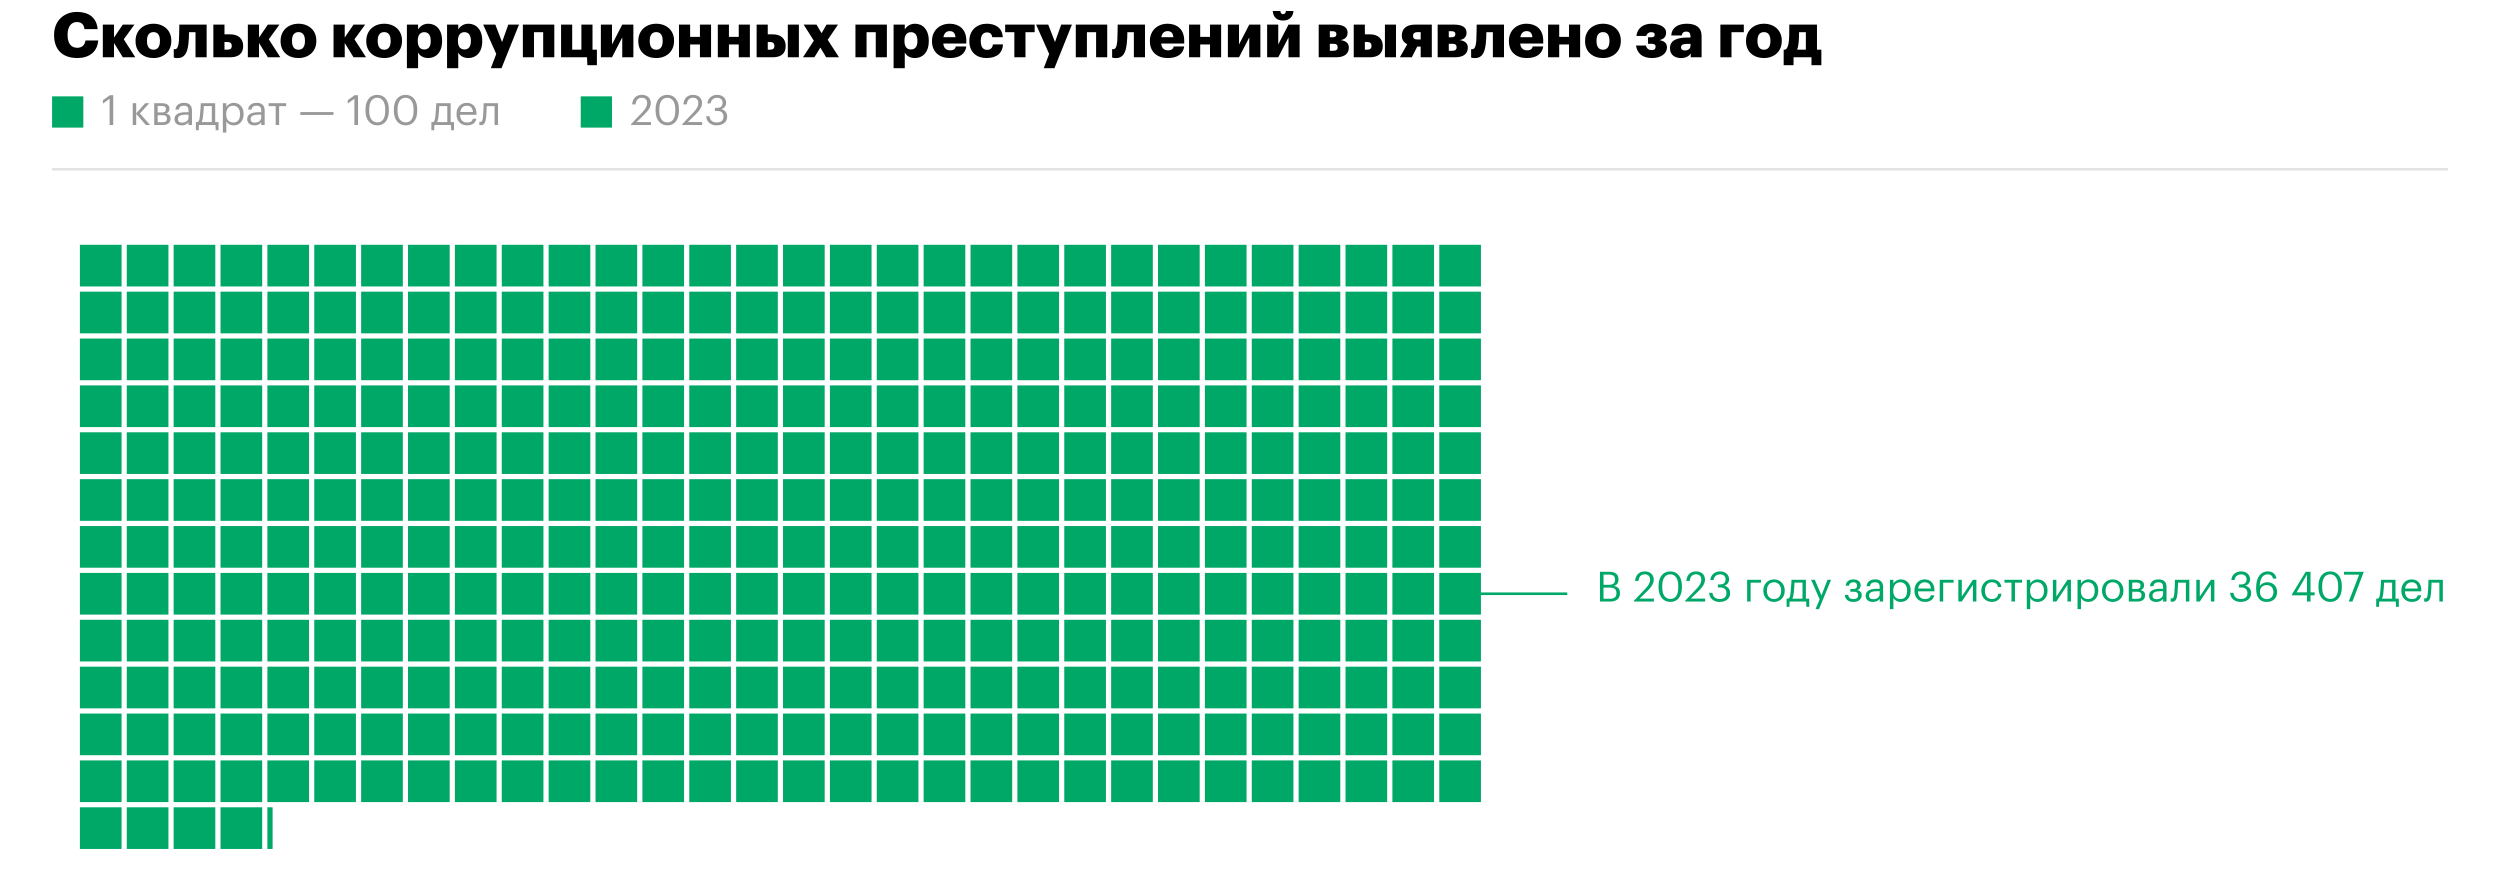 <?xml version="1.0" encoding="UTF-8"?> <svg xmlns="http://www.w3.org/2000/svg" width="960" height="336" viewBox="0 0 960 336" fill="none"><path d="M20 65H940" stroke="#E3E3E3"></path><path d="M42.088 48V37.936L39.528 39.776V38.48L42.184 36.56H43.48V48H42.088ZM56.009 48L52.297 43.728V48H50.969V39.632H52.297V43.536L55.769 39.632H57.321L53.737 43.568L57.625 48H56.009ZM59.219 48V39.632H62.147C63.715 39.632 65.091 40.112 65.091 41.76V41.808C65.091 42.56 64.691 43.36 63.747 43.6C64.803 43.824 65.491 44.4 65.491 45.488V45.536C65.491 47.2 64.323 48 62.499 48H59.219ZM62.131 40.688H60.547V43.168H62.147C63.251 43.168 63.699 42.784 63.699 41.872V41.824C63.699 40.944 63.139 40.688 62.131 40.688ZM62.371 44.224H60.547V46.944H62.371C63.539 46.944 64.099 46.544 64.099 45.616V45.568C64.099 44.624 63.523 44.224 62.371 44.224ZM69.912 47.088C71.32 47.088 72.392 46.368 72.392 45.072V44.032H71.24C69.56 44.032 68.328 44.448 68.328 45.68C68.328 46.544 68.744 47.088 69.912 47.088ZM69.784 48.144C68.232 48.144 67 47.392 67 45.68C67 43.744 69.048 43.088 71.192 43.088H72.392V42.48C72.392 41.152 71.88 40.592 70.6 40.592C69.448 40.592 68.808 41.072 68.68 42.096H67.352C67.528 40.192 69.048 39.488 70.664 39.488C72.264 39.488 73.72 40.144 73.72 42.48V48H72.392V46.944C71.768 47.728 71.016 48.144 69.784 48.144ZM77.96 44.768C77.848 45.744 77.688 46.416 77.416 46.88H81.336V40.72H78.264C78.216 41.824 78.104 43.52 77.96 44.768ZM76.392 48L76.296 50.032H75.224V46.88H75.816C76.488 46.704 76.6 45.76 76.744 44.688C76.984 42.736 77.112 39.632 77.112 39.632H82.632V46.88H83.912V50.032H82.84L82.744 48H76.392ZM89.61 47.04C91.274 47.04 92.17 45.92 92.17 43.888V43.76C92.17 41.648 91.002 40.592 89.594 40.592C88.042 40.592 86.858 41.616 86.858 43.76V43.888C86.858 46.032 87.978 47.04 89.61 47.04ZM85.578 50.912V39.632H86.906V41.04C87.386 40.224 88.522 39.488 89.738 39.488C91.93 39.488 93.546 41.088 93.546 43.696V43.824C93.546 46.384 92.042 48.144 89.738 48.144C88.362 48.144 87.386 47.456 86.906 46.624V50.912H85.578ZM97.834 47.088C99.242 47.088 100.314 46.368 100.314 45.072V44.032H99.162C97.482 44.032 96.25 44.448 96.25 45.68C96.25 46.544 96.666 47.088 97.834 47.088ZM97.706 48.144C96.154 48.144 94.922 47.392 94.922 45.68C94.922 43.744 96.97 43.088 99.114 43.088H100.314V42.48C100.314 41.152 99.802 40.592 98.522 40.592C97.37 40.592 96.73 41.072 96.602 42.096H95.274C95.45 40.192 96.97 39.488 98.586 39.488C100.186 39.488 101.642 40.144 101.642 42.48V48H100.314V46.944C99.69 47.728 98.938 48.144 97.706 48.144ZM109.888 39.632V40.752H107.184V48H105.856V40.752H103.152V39.632H109.888ZM115.329 44.144V43.024H128.049V44.144H115.329ZM136.088 48V37.936L133.528 39.776V38.48L136.184 36.56H137.48V48H136.088ZM144.895 48.144C142.159 48.144 140.351 45.936 140.351 42.608V41.968C140.351 38.592 142.063 36.416 144.863 36.416C147.679 36.416 149.327 38.672 149.327 41.936V42.576C149.327 45.904 147.711 48.144 144.895 48.144ZM144.895 46.992C146.895 46.992 147.919 45.456 147.919 42.56V41.92C147.919 39.264 146.799 37.536 144.863 37.536C142.927 37.536 141.775 39.136 141.775 41.952V42.592C141.775 45.488 142.991 46.992 144.895 46.992ZM155.785 48.144C153.049 48.144 151.241 45.936 151.241 42.608V41.968C151.241 38.592 152.953 36.416 155.753 36.416C158.569 36.416 160.217 38.672 160.217 41.936V42.576C160.217 45.904 158.601 48.144 155.785 48.144ZM155.785 46.992C157.785 46.992 158.809 45.456 158.809 42.56V41.92C158.809 39.264 157.689 37.536 155.753 37.536C153.817 37.536 152.665 39.136 152.665 41.952V42.592C152.665 45.488 153.881 46.992 155.785 46.992ZM168.382 44.768C168.27 45.744 168.11 46.416 167.838 46.88H171.758V40.72H168.686C168.638 41.824 168.526 43.52 168.382 44.768ZM166.814 48L166.718 50.032H165.646V46.88H166.238C166.91 46.704 167.022 45.76 167.166 44.688C167.406 42.736 167.534 39.632 167.534 39.632H173.054V46.88H174.334V50.032H173.262L173.166 48H166.814ZM179.346 48.144C176.978 48.144 175.298 46.48 175.298 43.904V43.776C175.298 41.248 176.914 39.488 179.218 39.488C181.154 39.488 182.978 40.656 182.978 43.648V44.08H176.674C176.738 45.984 177.65 47.04 179.362 47.04C180.658 47.04 181.41 46.56 181.586 45.584H182.914C182.626 47.264 181.234 48.144 179.346 48.144ZM176.722 43.008H181.618C181.49 41.28 180.594 40.592 179.218 40.592C177.858 40.592 176.946 41.52 176.722 43.008ZM186.694 44.768C186.502 46.976 185.99 48.08 184.63 48.08C184.214 48.08 184.07 48 184.07 48V46.736C184.07 46.736 184.214 46.8 184.518 46.8C185.206 46.8 185.366 45.856 185.478 44.688C185.67 42.736 185.718 39.632 185.718 39.632H191.238V48H189.91V40.752H186.902C186.87 41.856 186.806 43.536 186.694 44.768Z" fill="#999999"></path><rect x="20" y="37" width="12" height="12" fill="#00A868"></rect><path d="M242.304 48V47.68L246.848 42.896C247.888 41.792 248.496 40.752 248.496 39.584C248.496 38.304 247.744 37.536 246.448 37.536C245.12 37.536 244.256 38.288 244.032 40.08H242.736C242.912 37.84 244.272 36.416 246.448 36.416C248.56 36.416 249.904 37.664 249.904 39.632C249.904 41.04 249.008 42.416 247.6 43.792L244.448 46.864H249.968V48H242.304ZM256.285 48.144C253.549 48.144 251.741 45.936 251.741 42.608V41.968C251.741 38.592 253.453 36.416 256.253 36.416C259.069 36.416 260.717 38.672 260.717 41.936V42.576C260.717 45.904 259.101 48.144 256.285 48.144ZM256.285 46.992C258.285 46.992 259.309 45.456 259.309 42.56V41.92C259.309 39.264 258.189 37.536 256.253 37.536C254.317 37.536 253.165 39.136 253.165 41.952V42.592C253.165 45.488 254.381 46.992 256.285 46.992ZM261.976 48V47.68L266.52 42.896C267.56 41.792 268.168 40.752 268.168 39.584C268.168 38.304 267.416 37.536 266.12 37.536C264.792 37.536 263.928 38.288 263.704 40.08H262.408C262.584 37.84 263.944 36.416 266.12 36.416C268.232 36.416 269.576 37.664 269.576 39.632C269.576 41.04 268.68 42.416 267.272 43.792L264.12 46.864H269.64V48H261.976ZM275.171 48.144C272.739 48.144 271.251 46.624 271.171 44.624H272.451C272.579 45.984 273.395 47.024 275.203 47.024C276.995 47.024 277.811 46.16 277.811 44.816C277.811 43.344 277.011 42.592 275.395 42.592H274.531V41.424H275.331C276.819 41.424 277.475 40.72 277.475 39.472C277.475 38.384 276.787 37.552 275.395 37.552C273.971 37.552 273.011 38.416 272.867 39.712H271.651C271.731 37.904 273.219 36.416 275.395 36.416C277.571 36.416 278.835 37.856 278.835 39.44C278.835 40.736 278.067 41.504 277.027 41.936C278.371 42.288 279.235 43.232 279.235 44.816C279.235 46.896 277.539 48.144 275.171 48.144Z" fill="#999999"></path><rect x="223" y="37" width="12" height="12" fill="#00A868"></rect><rect x="30.68" y="94" width="16" height="16" fill="#00A868"></rect><rect x="48.68" y="94" width="16" height="16" fill="#00A868"></rect><rect x="66.68" y="94" width="16" height="16" fill="#00A868"></rect><rect x="84.68" y="94" width="16" height="16" fill="#00A868"></rect><rect x="102.68" y="94" width="16" height="16" fill="#00A868"></rect><rect x="120.68" y="94" width="16" height="16" fill="#00A868"></rect><rect x="138.68" y="94" width="16" height="16" fill="#00A868"></rect><rect x="156.68" y="94" width="16" height="16" fill="#00A868"></rect><rect x="174.68" y="94" width="16" height="16" fill="#00A868"></rect><rect x="192.68" y="94" width="16" height="16" fill="#00A868"></rect><rect x="210.68" y="94" width="16" height="16" fill="#00A868"></rect><rect x="228.68" y="94" width="16" height="16" fill="#00A868"></rect><rect x="246.68" y="94" width="16" height="16" fill="#00A868"></rect><rect x="264.68" y="94" width="16" height="16" fill="#00A868"></rect><rect x="282.68" y="94" width="16" height="16" fill="#00A868"></rect><rect x="300.68" y="94" width="16" height="16" fill="#00A868"></rect><rect x="318.68" y="94" width="16" height="16" fill="#00A868"></rect><rect x="336.68" y="94" width="16" height="16" fill="#00A868"></rect><rect x="354.68" y="94" width="16" height="16" fill="#00A868"></rect><rect x="372.68" y="94" width="16" height="16" fill="#00A868"></rect><rect x="30.68" y="112" width="16" height="16" fill="#00A868"></rect><rect x="48.68" y="112" width="16" height="16" fill="#00A868"></rect><rect x="66.68" y="112" width="16" height="16" fill="#00A868"></rect><rect x="84.68" y="112" width="16" height="16" fill="#00A868"></rect><rect x="102.68" y="112" width="16" height="16" fill="#00A868"></rect><rect x="120.68" y="112" width="16" height="16" fill="#00A868"></rect><rect x="138.68" y="112" width="16" height="16" fill="#00A868"></rect><rect x="156.68" y="112" width="16" height="16" fill="#00A868"></rect><rect x="174.68" y="112" width="16" height="16" fill="#00A868"></rect><rect x="192.68" y="112" width="16" height="16" fill="#00A868"></rect><rect x="210.68" y="112" width="16" height="16" fill="#00A868"></rect><rect x="228.68" y="112" width="16" height="16" fill="#00A868"></rect><rect x="246.68" y="112" width="16" height="16" fill="#00A868"></rect><rect x="264.68" y="112" width="16" height="16" fill="#00A868"></rect><rect x="282.68" y="112" width="16" height="16" fill="#00A868"></rect><rect x="300.68" y="112" width="16" height="16" fill="#00A868"></rect><rect x="318.68" y="112" width="16" height="16" fill="#00A868"></rect><rect x="336.68" y="112" width="16" height="16" fill="#00A868"></rect><rect x="354.68" y="112" width="16" height="16" fill="#00A868"></rect><rect x="372.68" y="112" width="16" height="16" fill="#00A868"></rect><rect x="30.68" y="130" width="16" height="16" fill="#00A868"></rect><rect x="48.68" y="130" width="16" height="16" fill="#00A868"></rect><rect x="66.68" y="130" width="16" height="16" fill="#00A868"></rect><rect x="84.68" y="130" width="16" height="16" fill="#00A868"></rect><rect x="102.68" y="130" width="16" height="16" fill="#00A868"></rect><rect x="120.68" y="130" width="16" height="16" fill="#00A868"></rect><rect x="138.68" y="130" width="16" height="16" fill="#00A868"></rect><rect x="156.68" y="130" width="16" height="16" fill="#00A868"></rect><rect x="174.68" y="130" width="16" height="16" fill="#00A868"></rect><rect x="192.68" y="130" width="16" height="16" fill="#00A868"></rect><rect x="210.68" y="130" width="16" height="16" fill="#00A868"></rect><rect x="228.68" y="130" width="16" height="16" fill="#00A868"></rect><rect x="246.68" y="130" width="16" height="16" fill="#00A868"></rect><rect x="264.68" y="130" width="16" height="16" fill="#00A868"></rect><rect x="282.68" y="130" width="16" height="16" fill="#00A868"></rect><rect x="300.68" y="130" width="16" height="16" fill="#00A868"></rect><rect x="318.68" y="130" width="16" height="16" fill="#00A868"></rect><rect x="336.68" y="130" width="16" height="16" fill="#00A868"></rect><rect x="354.68" y="130" width="16" height="16" fill="#00A868"></rect><rect x="372.68" y="130" width="16" height="16" fill="#00A868"></rect><rect x="30.68" y="148" width="16" height="16" fill="#00A868"></rect><rect x="48.68" y="148" width="16" height="16" fill="#00A868"></rect><rect x="66.68" y="148" width="16" height="16" fill="#00A868"></rect><rect x="84.68" y="148" width="16" height="16" fill="#00A868"></rect><rect x="102.68" y="148" width="16" height="16" fill="#00A868"></rect><rect x="120.68" y="148" width="16" height="16" fill="#00A868"></rect><rect x="138.68" y="148" width="16" height="16" fill="#00A868"></rect><rect x="156.68" y="148" width="16" height="16" fill="#00A868"></rect><rect x="174.68" y="148" width="16" height="16" fill="#00A868"></rect><rect x="192.68" y="148" width="16" height="16" fill="#00A868"></rect><rect x="210.68" y="148" width="16" height="16" fill="#00A868"></rect><rect x="228.68" y="148" width="16" height="16" fill="#00A868"></rect><rect x="246.68" y="148" width="16" height="16" fill="#00A868"></rect><rect x="264.68" y="148" width="16" height="16" fill="#00A868"></rect><rect x="282.68" y="148" width="16" height="16" fill="#00A868"></rect><rect x="300.68" y="148" width="16" height="16" fill="#00A868"></rect><rect x="318.68" y="148" width="16" height="16" fill="#00A868"></rect><rect x="336.68" y="148" width="16" height="16" fill="#00A868"></rect><rect x="354.68" y="148" width="16" height="16" fill="#00A868"></rect><rect x="372.68" y="148" width="16" height="16" fill="#00A868"></rect><rect x="30.68" y="166" width="16" height="16" fill="#00A868"></rect><rect x="48.68" y="166" width="16" height="16" fill="#00A868"></rect><rect x="66.68" y="166" width="16" height="16" fill="#00A868"></rect><rect x="84.68" y="166" width="16" height="16" fill="#00A868"></rect><rect x="102.68" y="166" width="16" height="16" fill="#00A868"></rect><rect x="120.68" y="166" width="16" height="16" fill="#00A868"></rect><rect x="138.68" y="166" width="16" height="16" fill="#00A868"></rect><rect x="156.68" y="166" width="16" height="16" fill="#00A868"></rect><rect x="174.68" y="166" width="16" height="16" fill="#00A868"></rect><rect x="192.68" y="166" width="16" height="16" fill="#00A868"></rect><rect x="210.68" y="166" width="16" height="16" fill="#00A868"></rect><rect x="228.68" y="166" width="16" height="16" fill="#00A868"></rect><rect x="246.68" y="166" width="16" height="16" fill="#00A868"></rect><rect x="264.68" y="166" width="16" height="16" fill="#00A868"></rect><rect x="282.68" y="166" width="16" height="16" fill="#00A868"></rect><rect x="300.68" y="166" width="16" height="16" fill="#00A868"></rect><rect x="318.68" y="166" width="16" height="16" fill="#00A868"></rect><rect x="336.68" y="166" width="16" height="16" fill="#00A868"></rect><rect x="354.68" y="166" width="16" height="16" fill="#00A868"></rect><rect x="372.68" y="166" width="16" height="16" fill="#00A868"></rect><rect x="30.68" y="184" width="16" height="16" fill="#00A868"></rect><rect x="48.68" y="184" width="16" height="16" fill="#00A868"></rect><rect x="66.68" y="184" width="16" height="16" fill="#00A868"></rect><rect x="84.68" y="184" width="16" height="16" fill="#00A868"></rect><rect x="102.68" y="184" width="16" height="16" fill="#00A868"></rect><rect x="120.68" y="184" width="16" height="16" fill="#00A868"></rect><rect x="138.68" y="184" width="16" height="16" fill="#00A868"></rect><rect x="156.68" y="184" width="16" height="16" fill="#00A868"></rect><rect x="174.68" y="184" width="16" height="16" fill="#00A868"></rect><rect x="192.68" y="184" width="16" height="16" fill="#00A868"></rect><rect x="210.68" y="184" width="16" height="16" fill="#00A868"></rect><rect x="228.68" y="184" width="16" height="16" fill="#00A868"></rect><rect x="246.68" y="184" width="16" height="16" fill="#00A868"></rect><rect x="264.68" y="184" width="16" height="16" fill="#00A868"></rect><rect x="282.68" y="184" width="16" height="16" fill="#00A868"></rect><rect x="300.68" y="184" width="16" height="16" fill="#00A868"></rect><rect x="318.68" y="184" width="16" height="16" fill="#00A868"></rect><rect x="336.68" y="184" width="16" height="16" fill="#00A868"></rect><rect x="354.68" y="184" width="16" height="16" fill="#00A868"></rect><rect x="372.68" y="184" width="16" height="16" fill="#00A868"></rect><rect x="30.68" y="202" width="16" height="16" fill="#00A868"></rect><rect x="48.68" y="202" width="16" height="16" fill="#00A868"></rect><rect x="66.68" y="202" width="16" height="16" fill="#00A868"></rect><rect x="84.68" y="202" width="16" height="16" fill="#00A868"></rect><rect x="102.68" y="202" width="16" height="16" fill="#00A868"></rect><rect x="120.68" y="202" width="16" height="16" fill="#00A868"></rect><rect x="138.68" y="202" width="16" height="16" fill="#00A868"></rect><rect x="156.68" y="202" width="16" height="16" fill="#00A868"></rect><rect x="174.68" y="202" width="16" height="16" fill="#00A868"></rect><rect x="192.68" y="202" width="16" height="16" fill="#00A868"></rect><rect x="210.68" y="202" width="16" height="16" fill="#00A868"></rect><rect x="228.68" y="202" width="16" height="16" fill="#00A868"></rect><rect x="246.68" y="202" width="16" height="16" fill="#00A868"></rect><rect x="264.68" y="202" width="16" height="16" fill="#00A868"></rect><rect x="282.68" y="202" width="16" height="16" fill="#00A868"></rect><rect x="300.68" y="202" width="16" height="16" fill="#00A868"></rect><rect x="318.68" y="202" width="16" height="16" fill="#00A868"></rect><rect x="336.68" y="202" width="16" height="16" fill="#00A868"></rect><rect x="354.68" y="202" width="16" height="16" fill="#00A868"></rect><rect x="372.68" y="202" width="16" height="16" fill="#00A868"></rect><rect x="30.68" y="220" width="16" height="16" fill="#00A868"></rect><rect x="48.68" y="220" width="16" height="16" fill="#00A868"></rect><rect x="66.68" y="220" width="16" height="16" fill="#00A868"></rect><rect x="84.68" y="220" width="16" height="16" fill="#00A868"></rect><rect x="102.68" y="220" width="16" height="16" fill="#00A868"></rect><rect x="120.68" y="220" width="16" height="16" fill="#00A868"></rect><rect x="138.68" y="220" width="16" height="16" fill="#00A868"></rect><rect x="156.68" y="220" width="16" height="16" fill="#00A868"></rect><rect x="174.68" y="220" width="16" height="16" fill="#00A868"></rect><rect x="192.68" y="220" width="16" height="16" fill="#00A868"></rect><rect x="210.68" y="220" width="16" height="16" fill="#00A868"></rect><rect x="228.68" y="220" width="16" height="16" fill="#00A868"></rect><rect x="246.68" y="220" width="16" height="16" fill="#00A868"></rect><rect x="264.68" y="220" width="16" height="16" fill="#00A868"></rect><rect x="282.68" y="220" width="16" height="16" fill="#00A868"></rect><rect x="300.68" y="220" width="16" height="16" fill="#00A868"></rect><rect x="318.68" y="220" width="16" height="16" fill="#00A868"></rect><rect x="336.68" y="220" width="16" height="16" fill="#00A868"></rect><rect x="354.68" y="220" width="16" height="16" fill="#00A868"></rect><rect x="372.68" y="220" width="16" height="16" fill="#00A868"></rect><rect x="30.68" y="238" width="16" height="16" fill="#00A868"></rect><rect x="48.68" y="238" width="16" height="16" fill="#00A868"></rect><rect x="66.68" y="238" width="16" height="16" fill="#00A868"></rect><rect x="84.68" y="238" width="16" height="16" fill="#00A868"></rect><rect x="102.68" y="238" width="16" height="16" fill="#00A868"></rect><rect x="120.68" y="238" width="16" height="16" fill="#00A868"></rect><rect x="138.68" y="238" width="16" height="16" fill="#00A868"></rect><rect x="156.68" y="238" width="16" height="16" fill="#00A868"></rect><rect x="174.68" y="238" width="16" height="16" fill="#00A868"></rect><rect x="192.68" y="238" width="16" height="16" fill="#00A868"></rect><rect x="210.68" y="238" width="16" height="16" fill="#00A868"></rect><rect x="228.68" y="238" width="16" height="16" fill="#00A868"></rect><rect x="246.68" y="238" width="16" height="16" fill="#00A868"></rect><rect x="264.68" y="238" width="16" height="16" fill="#00A868"></rect><rect x="282.68" y="238" width="16" height="16" fill="#00A868"></rect><rect x="300.68" y="238" width="16" height="16" fill="#00A868"></rect><rect x="318.68" y="238" width="16" height="16" fill="#00A868"></rect><rect x="336.68" y="238" width="16" height="16" fill="#00A868"></rect><rect x="354.68" y="238" width="16" height="16" fill="#00A868"></rect><rect x="372.68" y="238" width="16" height="16" fill="#00A868"></rect><rect x="30.68" y="256" width="16" height="16" fill="#00A868"></rect><rect x="48.68" y="256" width="16" height="16" fill="#00A868"></rect><rect x="66.68" y="256" width="16" height="16" fill="#00A868"></rect><rect x="84.68" y="256" width="16" height="16" fill="#00A868"></rect><rect x="102.68" y="256" width="16" height="16" fill="#00A868"></rect><rect x="120.68" y="256" width="16" height="16" fill="#00A868"></rect><rect x="138.68" y="256" width="16" height="16" fill="#00A868"></rect><rect x="156.68" y="256" width="16" height="16" fill="#00A868"></rect><rect x="174.68" y="256" width="16" height="16" fill="#00A868"></rect><rect x="192.68" y="256" width="16" height="16" fill="#00A868"></rect><rect x="210.68" y="256" width="16" height="16" fill="#00A868"></rect><rect x="228.68" y="256" width="16" height="16" fill="#00A868"></rect><rect x="246.68" y="256" width="16" height="16" fill="#00A868"></rect><rect x="264.68" y="256" width="16" height="16" fill="#00A868"></rect><rect x="282.68" y="256" width="16" height="16" fill="#00A868"></rect><rect x="300.68" y="256" width="16" height="16" fill="#00A868"></rect><rect x="318.68" y="256" width="16" height="16" fill="#00A868"></rect><rect x="336.68" y="256" width="16" height="16" fill="#00A868"></rect><rect x="354.68" y="256" width="16" height="16" fill="#00A868"></rect><rect x="372.68" y="256" width="16" height="16" fill="#00A868"></rect><rect x="390.68" y="256" width="16" height="16" fill="#00A868"></rect><rect x="408.68" y="256" width="16" height="16" fill="#00A868"></rect><rect x="426.68" y="256" width="16" height="16" fill="#00A868"></rect><rect x="444.68" y="256" width="16" height="16" fill="#00A868"></rect><rect x="462.68" y="256" width="16" height="16" fill="#00A868"></rect><rect x="480.68" y="256" width="16" height="16" fill="#00A868"></rect><rect x="498.68" y="256" width="16" height="16" fill="#00A868"></rect><rect x="516.68" y="256" width="16" height="16" fill="#00A868"></rect><rect x="534.68" y="256" width="16" height="16" fill="#00A868"></rect><rect x="552.68" y="256" width="16" height="16" fill="#00A868"></rect><rect x="390.68" y="94" width="16" height="16" fill="#00A868"></rect><rect x="408.68" y="94" width="16" height="16" fill="#00A868"></rect><rect x="426.68" y="94" width="16" height="16" fill="#00A868"></rect><rect x="444.68" y="94" width="16" height="16" fill="#00A868"></rect><rect x="462.68" y="94" width="16" height="16" fill="#00A868"></rect><rect x="480.68" y="94" width="16" height="16" fill="#00A868"></rect><rect x="498.68" y="94" width="16" height="16" fill="#00A868"></rect><rect x="516.68" y="94" width="16" height="16" fill="#00A868"></rect><rect x="534.68" y="94" width="16" height="16" fill="#00A868"></rect><rect x="552.68" y="94" width="16" height="16" fill="#00A868"></rect><rect x="30.68" y="274" width="16" height="16" fill="#00A868"></rect><rect x="48.68" y="274" width="16" height="16" fill="#00A868"></rect><rect x="66.68" y="274" width="16" height="16" fill="#00A868"></rect><rect x="84.68" y="274" width="16" height="16" fill="#00A868"></rect><rect x="102.68" y="274" width="16" height="16" fill="#00A868"></rect><rect x="120.68" y="274" width="16" height="16" fill="#00A868"></rect><rect x="138.68" y="274" width="16" height="16" fill="#00A868"></rect><rect x="156.68" y="274" width="16" height="16" fill="#00A868"></rect><rect x="174.68" y="274" width="16" height="16" fill="#00A868"></rect><rect x="192.68" y="274" width="16" height="16" fill="#00A868"></rect><rect x="390.68" y="112" width="16" height="16" fill="#00A868"></rect><rect x="408.68" y="112" width="16" height="16" fill="#00A868"></rect><rect x="426.68" y="112" width="16" height="16" fill="#00A868"></rect><rect x="444.68" y="112" width="16" height="16" fill="#00A868"></rect><rect x="462.68" y="112" width="16" height="16" fill="#00A868"></rect><rect x="480.68" y="112" width="16" height="16" fill="#00A868"></rect><rect x="498.68" y="112" width="16" height="16" fill="#00A868"></rect><rect x="516.68" y="112" width="16" height="16" fill="#00A868"></rect><rect x="534.68" y="112" width="16" height="16" fill="#00A868"></rect><rect x="552.68" y="112" width="16" height="16" fill="#00A868"></rect><rect x="210.68" y="274" width="16" height="16" fill="#00A868"></rect><rect x="228.68" y="274" width="16" height="16" fill="#00A868"></rect><rect x="246.68" y="274" width="16" height="16" fill="#00A868"></rect><rect x="264.68" y="274" width="16" height="16" fill="#00A868"></rect><rect x="282.68" y="274" width="16" height="16" fill="#00A868"></rect><rect x="300.68" y="274" width="16" height="16" fill="#00A868"></rect><rect x="318.68" y="274" width="16" height="16" fill="#00A868"></rect><rect x="336.68" y="274" width="16" height="16" fill="#00A868"></rect><rect x="354.68" y="274" width="16" height="16" fill="#00A868"></rect><rect x="372.68" y="274" width="16" height="16" fill="#00A868"></rect><rect x="390.68" y="130" width="16" height="16" fill="#00A868"></rect><rect x="408.68" y="130" width="16" height="16" fill="#00A868"></rect><rect x="426.68" y="130" width="16" height="16" fill="#00A868"></rect><rect x="444.68" y="130" width="16" height="16" fill="#00A868"></rect><rect x="462.68" y="130" width="16" height="16" fill="#00A868"></rect><rect x="480.68" y="130" width="16" height="16" fill="#00A868"></rect><rect x="498.68" y="130" width="16" height="16" fill="#00A868"></rect><rect x="516.68" y="130" width="16" height="16" fill="#00A868"></rect><rect x="534.68" y="130" width="16" height="16" fill="#00A868"></rect><rect x="552.68" y="130" width="16" height="16" fill="#00A868"></rect><rect x="390.68" y="274" width="16" height="16" fill="#00A868"></rect><rect x="408.68" y="274" width="16" height="16" fill="#00A868"></rect><rect x="426.68" y="274" width="16" height="16" fill="#00A868"></rect><rect x="444.68" y="274" width="16" height="16" fill="#00A868"></rect><rect x="462.68" y="274" width="16" height="16" fill="#00A868"></rect><rect x="480.68" y="274" width="16" height="16" fill="#00A868"></rect><rect x="498.68" y="274" width="16" height="16" fill="#00A868"></rect><rect x="516.68" y="274" width="16" height="16" fill="#00A868"></rect><rect x="534.68" y="274" width="16" height="16" fill="#00A868"></rect><rect x="552.68" y="274" width="16" height="16" fill="#00A868"></rect><rect x="390.68" y="148" width="16" height="16" fill="#00A868"></rect><rect x="408.68" y="148" width="16" height="16" fill="#00A868"></rect><rect x="426.68" y="148" width="16" height="16" fill="#00A868"></rect><rect x="444.68" y="148" width="16" height="16" fill="#00A868"></rect><rect x="462.68" y="148" width="16" height="16" fill="#00A868"></rect><rect x="480.68" y="148" width="16" height="16" fill="#00A868"></rect><rect x="498.68" y="148" width="16" height="16" fill="#00A868"></rect><rect x="516.68" y="148" width="16" height="16" fill="#00A868"></rect><rect x="534.68" y="148" width="16" height="16" fill="#00A868"></rect><rect x="552.68" y="148" width="16" height="16" fill="#00A868"></rect><rect x="30.68" y="292" width="16" height="16" fill="#00A868"></rect><rect x="48.68" y="292" width="16" height="16" fill="#00A868"></rect><rect x="66.68" y="292" width="16" height="16" fill="#00A868"></rect><rect x="84.68" y="292" width="16" height="16" fill="#00A868"></rect><rect x="102.68" y="292" width="16" height="16" fill="#00A868"></rect><rect x="120.68" y="292" width="16" height="16" fill="#00A868"></rect><rect x="138.68" y="292" width="16" height="16" fill="#00A868"></rect><rect x="156.68" y="292" width="16" height="16" fill="#00A868"></rect><rect x="174.68" y="292" width="16" height="16" fill="#00A868"></rect><rect x="192.68" y="292" width="16" height="16" fill="#00A868"></rect><rect x="390.68" y="166" width="16" height="16" fill="#00A868"></rect><rect x="408.68" y="166" width="16" height="16" fill="#00A868"></rect><rect x="426.68" y="166" width="16" height="16" fill="#00A868"></rect><rect x="444.68" y="166" width="16" height="16" fill="#00A868"></rect><rect x="462.68" y="166" width="16" height="16" fill="#00A868"></rect><rect x="480.68" y="166" width="16" height="16" fill="#00A868"></rect><rect x="498.68" y="166" width="16" height="16" fill="#00A868"></rect><rect x="516.68" y="166" width="16" height="16" fill="#00A868"></rect><rect x="534.68" y="166" width="16" height="16" fill="#00A868"></rect><rect x="552.68" y="166" width="16" height="16" fill="#00A868"></rect><rect x="390.68" y="292" width="16" height="16" fill="#00A868"></rect><rect x="408.68" y="292" width="16" height="16" fill="#00A868"></rect><rect x="426.68" y="292" width="16" height="16" fill="#00A868"></rect><rect x="444.68" y="292" width="16" height="16" fill="#00A868"></rect><rect x="462.68" y="292" width="16" height="16" fill="#00A868"></rect><rect x="480.68" y="292" width="16" height="16" fill="#00A868"></rect><rect x="498.68" y="292" width="16" height="16" fill="#00A868"></rect><rect x="516.68" y="292" width="16" height="16" fill="#00A868"></rect><rect x="534.68" y="292" width="16" height="16" fill="#00A868"></rect><rect x="552.68" y="292" width="16" height="16" fill="#00A868"></rect><rect x="390.68" y="184" width="16" height="16" fill="#00A868"></rect><rect x="408.68" y="184" width="16" height="16" fill="#00A868"></rect><rect x="426.68" y="184" width="16" height="16" fill="#00A868"></rect><rect x="444.68" y="184" width="16" height="16" fill="#00A868"></rect><rect x="462.68" y="184" width="16" height="16" fill="#00A868"></rect><rect x="480.68" y="184" width="16" height="16" fill="#00A868"></rect><rect x="498.68" y="184" width="16" height="16" fill="#00A868"></rect><rect x="516.68" y="184" width="16" height="16" fill="#00A868"></rect><rect x="534.68" y="184" width="16" height="16" fill="#00A868"></rect><rect x="552.68" y="184" width="16" height="16" fill="#00A868"></rect><rect x="210.68" y="292" width="16" height="16" fill="#00A868"></rect><rect x="228.68" y="292" width="16" height="16" fill="#00A868"></rect><rect x="246.68" y="292" width="16" height="16" fill="#00A868"></rect><rect x="264.68" y="292" width="16" height="16" fill="#00A868"></rect><rect x="282.68" y="292" width="16" height="16" fill="#00A868"></rect><rect x="300.68" y="292" width="16" height="16" fill="#00A868"></rect><rect x="318.68" y="292" width="16" height="16" fill="#00A868"></rect><rect x="336.68" y="292" width="16" height="16" fill="#00A868"></rect><rect x="354.68" y="292" width="16" height="16" fill="#00A868"></rect><rect x="372.68" y="292" width="16" height="16" fill="#00A868"></rect><rect x="390.68" y="202" width="16" height="16" fill="#00A868"></rect><rect x="408.68" y="202" width="16" height="16" fill="#00A868"></rect><rect x="426.68" y="202" width="16" height="16" fill="#00A868"></rect><rect x="444.68" y="202" width="16" height="16" fill="#00A868"></rect><rect x="462.68" y="202" width="16" height="16" fill="#00A868"></rect><rect x="480.68" y="202" width="16" height="16" fill="#00A868"></rect><rect x="498.68" y="202" width="16" height="16" fill="#00A868"></rect><rect x="516.68" y="202" width="16" height="16" fill="#00A868"></rect><rect x="534.68" y="202" width="16" height="16" fill="#00A868"></rect><rect x="552.68" y="202" width="16" height="16" fill="#00A868"></rect><rect x="30.68" y="310" width="16" height="16" fill="#00A868"></rect><rect x="48.68" y="310" width="16" height="16" fill="#00A868"></rect><rect x="66.68" y="310" width="16" height="16" fill="#00A868"></rect><rect x="84.68" y="310" width="16" height="16" fill="#00A868"></rect><rect x="390.68" y="220" width="16" height="16" fill="#00A868"></rect><rect x="408.68" y="220" width="16" height="16" fill="#00A868"></rect><rect x="426.68" y="220" width="16" height="16" fill="#00A868"></rect><rect x="444.68" y="220" width="16" height="16" fill="#00A868"></rect><rect x="462.68" y="220" width="16" height="16" fill="#00A868"></rect><rect x="480.68" y="220" width="16" height="16" fill="#00A868"></rect><rect x="498.68" y="220" width="16" height="16" fill="#00A868"></rect><rect x="516.68" y="220" width="16" height="16" fill="#00A868"></rect><rect x="534.68" y="220" width="16" height="16" fill="#00A868"></rect><rect x="552.68" y="220" width="16" height="16" fill="#00A868"></rect><rect x="390.68" y="238" width="16" height="16" fill="#00A868"></rect><rect x="408.68" y="238" width="16" height="16" fill="#00A868"></rect><rect x="426.68" y="238" width="16" height="16" fill="#00A868"></rect><rect x="444.68" y="238" width="16" height="16" fill="#00A868"></rect><rect x="462.68" y="238" width="16" height="16" fill="#00A868"></rect><rect x="480.68" y="238" width="16" height="16" fill="#00A868"></rect><rect x="498.68" y="238" width="16" height="16" fill="#00A868"></rect><rect x="516.68" y="238" width="16" height="16" fill="#00A868"></rect><rect x="534.68" y="238" width="16" height="16" fill="#00A868"></rect><rect x="552.68" y="238" width="16" height="16" fill="#00A868"></rect><rect x="102.68" y="310" width="2" height="16" fill="#00A868"></rect><path d="M614.393 231V219.56H617.833C619.961 219.56 621.513 220.264 621.513 222.52V222.584C621.513 223.624 621.097 224.552 619.785 225C621.449 225.4 622.073 226.248 622.073 227.736V227.8C622.073 229.96 620.601 231 618.313 231H614.393ZM615.753 224.552H617.833C619.513 224.552 620.153 223.944 620.153 222.536V222.472C620.153 221.176 619.401 220.648 617.801 220.648H615.753V224.552ZM615.753 229.912H618.281C619.945 229.912 620.713 229.176 620.713 227.784V227.72C620.713 226.312 619.929 225.64 618.089 225.64H615.753V229.912ZM627.445 231V230.68L631.989 225.896C633.029 224.792 633.637 223.752 633.637 222.584C633.637 221.304 632.885 220.536 631.589 220.536C630.261 220.536 629.397 221.288 629.173 223.08H627.877C628.053 220.84 629.413 219.416 631.589 219.416C633.701 219.416 635.045 220.664 635.045 222.632C635.045 224.04 634.149 225.416 632.741 226.792L629.589 229.864H635.109V231H627.445ZM641.426 231.144C638.69 231.144 636.882 228.936 636.882 225.608V224.968C636.882 221.592 638.594 219.416 641.394 219.416C644.21 219.416 645.858 221.672 645.858 224.936V225.576C645.858 228.904 644.242 231.144 641.426 231.144ZM641.426 229.992C643.426 229.992 644.45 228.456 644.45 225.56V224.92C644.45 222.264 643.33 220.536 641.394 220.536C639.458 220.536 638.306 222.136 638.306 224.952V225.592C638.306 228.488 639.522 229.992 641.426 229.992ZM647.117 231V230.68L651.661 225.896C652.701 224.792 653.309 223.752 653.309 222.584C653.309 221.304 652.557 220.536 651.261 220.536C649.933 220.536 649.069 221.288 648.845 223.08H647.549C647.725 220.84 649.085 219.416 651.261 219.416C653.373 219.416 654.717 220.664 654.717 222.632C654.717 224.04 653.821 225.416 652.413 226.792L649.261 229.864H654.781V231H647.117ZM660.312 231.144C657.88 231.144 656.392 229.624 656.312 227.624H657.592C657.72 228.984 658.536 230.024 660.344 230.024C662.136 230.024 662.952 229.16 662.952 227.816C662.952 226.344 662.152 225.592 660.536 225.592H659.672V224.424H660.472C661.96 224.424 662.616 223.72 662.616 222.472C662.616 221.384 661.928 220.552 660.536 220.552C659.112 220.552 658.152 221.416 658.008 222.712H656.792C656.872 220.904 658.36 219.416 660.536 219.416C662.712 219.416 663.976 220.856 663.976 222.44C663.976 223.736 663.208 224.504 662.168 224.936C663.512 225.288 664.376 226.232 664.376 227.816C664.376 229.896 662.68 231.144 660.312 231.144ZM676.219 223.752H672.235V231H670.907V222.632H676.219V223.752ZM681.207 231.144C678.823 231.144 677.111 229.336 677.111 226.888V226.76C677.111 224.248 678.855 222.488 681.223 222.488C683.591 222.488 685.335 224.232 685.335 226.744V226.872C685.335 229.4 683.591 231.144 681.207 231.144ZM681.223 230.04C682.903 230.04 683.959 228.776 683.959 226.888V226.776C683.959 224.84 682.887 223.592 681.223 223.592C679.543 223.592 678.487 224.84 678.487 226.76V226.888C678.487 228.792 679.527 230.04 681.223 230.04ZM688.789 227.768C688.677 228.744 688.517 229.416 688.245 229.88H692.165V223.72H689.093C689.045 224.824 688.933 226.52 688.789 227.768ZM687.221 231L687.125 233.032H686.053V229.88H686.645C687.317 229.704 687.429 228.76 687.573 227.688C687.812 225.736 687.941 222.632 687.941 222.632H693.461V229.88H694.741V233.032H693.669L693.573 231H687.221ZM697.159 233.912L698.743 230.136L695.463 222.632H696.887L699.447 228.632L701.767 222.632H703.127L698.503 233.912H697.159ZM714.502 224.76V224.808C714.502 225.56 714.054 226.424 713.126 226.6C714.166 226.776 714.902 227.4 714.902 228.488V228.536C714.902 230.056 713.734 231.144 711.718 231.144C709.702 231.144 708.502 230.136 708.422 228.424H709.718C709.814 229.416 710.342 230.04 711.718 230.04C712.95 230.04 713.51 229.512 713.51 228.616V228.568C713.51 227.624 712.934 227.224 711.782 227.224H710.518V226.168H711.558C712.662 226.168 713.11 225.784 713.11 224.872V224.824C713.11 224.104 712.694 223.592 711.67 223.592C710.758 223.592 710.198 223.992 710.006 224.904H708.726C708.95 223.096 710.246 222.488 711.75 222.488C713.254 222.488 714.502 223.272 714.502 224.76ZM719.318 230.088C720.726 230.088 721.798 229.368 721.798 228.072V227.032H720.646C718.966 227.032 717.734 227.448 717.734 228.68C717.734 229.544 718.15 230.088 719.318 230.088ZM719.19 231.144C717.638 231.144 716.406 230.392 716.406 228.68C716.406 226.744 718.454 226.088 720.598 226.088H721.798V225.48C721.798 224.152 721.286 223.592 720.006 223.592C718.854 223.592 718.214 224.072 718.086 225.096H716.758C716.934 223.192 718.454 222.488 720.07 222.488C721.67 222.488 723.126 223.144 723.126 225.48V231H721.798V229.944C721.174 230.728 720.422 231.144 719.19 231.144ZM729.767 230.04C731.431 230.04 732.327 228.92 732.327 226.888V226.76C732.327 224.648 731.159 223.592 729.751 223.592C728.199 223.592 727.015 224.616 727.015 226.76V226.888C727.015 229.032 728.135 230.04 729.767 230.04ZM725.735 233.912V222.632H727.063V224.04C727.543 223.224 728.679 222.488 729.895 222.488C732.087 222.488 733.703 224.088 733.703 226.696V226.824C733.703 229.384 732.199 231.144 729.895 231.144C728.519 231.144 727.543 230.456 727.063 229.624V233.912H725.735ZM739.19 231.144C736.822 231.144 735.142 229.48 735.142 226.904V226.776C735.142 224.248 736.758 222.488 739.062 222.488C740.998 222.488 742.822 223.656 742.822 226.648V227.08H736.518C736.582 228.984 737.494 230.04 739.206 230.04C740.502 230.04 741.254 229.56 741.43 228.584H742.758C742.47 230.264 741.078 231.144 739.19 231.144ZM736.566 226.008H741.462C741.334 224.28 740.438 223.592 739.062 223.592C737.702 223.592 736.79 224.52 736.566 226.008ZM750.172 223.752H746.188V231H744.86V222.632H750.172V223.752ZM753.328 231H752V222.632H753.328V229.08L757.6 222.632H758.928V231H757.6V224.552L753.328 231ZM764.925 231.144C762.589 231.144 760.829 229.496 760.829 226.904V226.776C760.829 224.216 762.653 222.488 764.893 222.488C766.637 222.488 768.269 223.288 768.525 225.416H767.213C767.005 224.088 766.045 223.592 764.893 223.592C763.373 223.592 762.205 224.808 762.205 226.776V226.904C762.205 228.952 763.325 230.04 764.941 230.04C766.125 230.04 767.197 229.352 767.341 227.992H768.573C768.397 229.8 766.941 231.144 764.925 231.144ZM776.45 222.632V223.752H773.746V231H772.418V223.752H769.714V222.632H776.45ZM782.314 230.04C783.978 230.04 784.874 228.92 784.874 226.888V226.76C784.874 224.648 783.706 223.592 782.298 223.592C780.746 223.592 779.562 224.616 779.562 226.76V226.888C779.562 229.032 780.682 230.04 782.314 230.04ZM778.282 233.912V222.632H779.61V224.04C780.09 223.224 781.226 222.488 782.442 222.488C784.634 222.488 786.25 224.088 786.25 226.696V226.824C786.25 229.384 784.746 231.144 782.442 231.144C781.066 231.144 780.09 230.456 779.61 229.624V233.912H778.282ZM789.641 231H788.313V222.632H789.641V229.08L793.913 222.632H795.241V231H793.913V224.552L789.641 231ZM801.798 230.04C803.462 230.04 804.358 228.92 804.358 226.888V226.76C804.358 224.648 803.19 223.592 801.782 223.592C800.23 223.592 799.046 224.616 799.046 226.76V226.888C799.046 229.032 800.166 230.04 801.798 230.04ZM797.766 233.912V222.632H799.094V224.04C799.574 223.224 800.71 222.488 801.926 222.488C804.118 222.488 805.734 224.088 805.734 226.696V226.824C805.734 229.384 804.23 231.144 801.926 231.144C800.55 231.144 799.574 230.456 799.094 229.624V233.912H797.766ZM811.269 231.144C808.885 231.144 807.173 229.336 807.173 226.888V226.76C807.173 224.248 808.917 222.488 811.285 222.488C813.653 222.488 815.397 224.232 815.397 226.744V226.872C815.397 229.4 813.653 231.144 811.269 231.144ZM811.285 230.04C812.965 230.04 814.021 228.776 814.021 226.888V226.776C814.021 224.84 812.949 223.592 811.285 223.592C809.605 223.592 808.549 224.84 808.549 226.76V226.888C808.549 228.792 809.589 230.04 811.285 230.04ZM817.453 231V222.632H820.381C821.949 222.632 823.325 223.112 823.325 224.76V224.808C823.325 225.56 822.925 226.36 821.981 226.6C823.037 226.824 823.725 227.4 823.725 228.488V228.536C823.725 230.2 822.557 231 820.733 231H817.453ZM820.365 223.688H818.781V226.168H820.381C821.485 226.168 821.933 225.784 821.933 224.872V224.824C821.933 223.944 821.373 223.688 820.365 223.688ZM820.605 227.224H818.781V229.944H820.605C821.773 229.944 822.333 229.544 822.333 228.616V228.568C822.333 227.624 821.757 227.224 820.605 227.224ZM828.146 230.088C829.554 230.088 830.626 229.368 830.626 228.072V227.032H829.474C827.794 227.032 826.562 227.448 826.562 228.68C826.562 229.544 826.978 230.088 828.146 230.088ZM828.018 231.144C826.466 231.144 825.234 230.392 825.234 228.68C825.234 226.744 827.282 226.088 829.426 226.088H830.626V225.48C830.626 224.152 830.114 223.592 828.834 223.592C827.682 223.592 827.042 224.072 826.914 225.096H825.586C825.762 223.192 827.282 222.488 828.898 222.488C830.498 222.488 831.954 223.144 831.954 225.48V231H830.626V229.944C830.002 230.728 829.25 231.144 828.018 231.144ZM836.163 227.768C835.971 229.976 835.459 231.08 834.099 231.08C833.683 231.08 833.539 231 833.539 231V229.736C833.539 229.736 833.683 229.8 833.987 229.8C834.675 229.8 834.835 228.856 834.947 227.688C835.139 225.736 835.187 222.632 835.187 222.632H840.707V231H839.379V223.752H836.371C836.339 224.856 836.275 226.536 836.163 227.768ZM844.719 231H843.391V222.632H844.719V229.08L848.991 222.632H850.319V231H848.991V224.552L844.719 231ZM860.374 231.144C857.942 231.144 856.454 229.624 856.374 227.624H857.654C857.782 228.984 858.598 230.024 860.406 230.024C862.198 230.024 863.014 229.16 863.014 227.816C863.014 226.344 862.214 225.592 860.598 225.592H859.734V224.424H860.534C862.022 224.424 862.678 223.72 862.678 222.472C862.678 221.384 861.99 220.552 860.598 220.552C859.174 220.552 858.214 221.416 858.07 222.712H856.854C856.934 220.904 858.422 219.416 860.598 219.416C862.774 219.416 864.038 220.856 864.038 222.44C864.038 223.736 863.27 224.504 862.23 224.936C863.574 225.288 864.438 226.232 864.438 227.816C864.438 229.896 862.742 231.144 860.374 231.144ZM870.463 231.144C867.343 231.144 866.351 228.808 866.351 225.944V225.672C866.351 221.56 868.207 219.416 870.831 219.416C872.607 219.416 873.871 220.344 874.175 222.184H872.847C872.591 221.128 872.015 220.552 870.735 220.552C869.007 220.552 867.791 222.104 867.727 225.128C868.271 224.2 869.343 223.576 870.671 223.576C872.943 223.576 874.415 225.224 874.415 227.32C874.415 229.608 872.879 231.144 870.463 231.144ZM870.463 230.056C871.967 230.056 872.991 229 872.991 227.384C872.991 225.736 871.999 224.664 870.447 224.664C868.911 224.664 867.823 225.704 867.823 227.192C867.823 229.064 868.927 230.056 870.463 230.056ZM885.883 231V228.6H880.155V228.152L885.387 219.56H887.243V227.464H888.827V228.6H887.243V231H885.883ZM881.915 227.464H885.883V220.616L881.915 227.464ZM894.832 231.144C892.096 231.144 890.288 228.936 890.288 225.608V224.968C890.288 221.592 892 219.416 894.8 219.416C897.616 219.416 899.264 221.672 899.264 224.936V225.576C899.264 228.904 897.648 231.144 894.832 231.144ZM894.832 229.992C896.832 229.992 897.856 228.456 897.856 225.56V224.92C897.856 222.264 896.736 220.536 894.8 220.536C892.864 220.536 891.712 222.136 891.712 224.952V225.592C891.712 228.488 892.928 229.992 894.832 229.992ZM901.914 231L905.898 220.68H900.09V219.56H907.626V219.752L903.338 231H901.914ZM915.195 227.768C915.083 228.744 914.923 229.416 914.651 229.88H918.571V223.72H915.499C915.451 224.824 915.339 226.52 915.195 227.768ZM913.627 231L913.531 233.032H912.459V229.88H913.051C913.723 229.704 913.835 228.76 913.979 227.688C914.219 225.736 914.347 222.632 914.347 222.632H919.867V229.88H921.147V233.032H920.075L919.979 231H913.627ZM926.159 231.144C923.791 231.144 922.111 229.48 922.111 226.904V226.776C922.111 224.248 923.727 222.488 926.031 222.488C927.967 222.488 929.791 223.656 929.791 226.648V227.08H923.487C923.551 228.984 924.463 230.04 926.175 230.04C927.471 230.04 928.223 229.56 928.399 228.584H929.727C929.439 230.264 928.047 231.144 926.159 231.144ZM923.535 226.008H928.431C928.303 224.28 927.407 223.592 926.031 223.592C924.671 223.592 923.759 224.52 923.535 226.008ZM933.507 227.768C933.315 229.976 932.803 231.08 931.443 231.08C931.027 231.08 930.883 231 930.883 231V229.736C930.883 229.736 931.027 229.8 931.331 229.8C932.019 229.8 932.179 228.856 932.291 227.688C932.483 225.736 932.531 222.632 932.531 222.632H938.051V231H936.723V223.752H933.715C933.683 224.856 933.619 226.536 933.507 227.768Z" fill="#00A868"></path><path d="M561.516 228H601.841" stroke="#00A868"></path><path d="M29.72 22.288C23.72 22.288 20.768 18.784 20.768 13.528V13.336C20.768 8.056 24.512 4.576 29.528 4.576C33.992 4.576 37.088 6.64 37.496 11.176H32.432C32.24 9.424 31.28 8.464 29.552 8.464C27.344 8.464 25.952 10.192 25.952 13.312V13.504C25.952 16.6 27.272 18.352 29.624 18.352C31.352 18.352 32.576 17.44 32.816 15.544H37.712C37.376 19.984 34.16 22.288 29.72 22.288ZM47.163 22L43.779 16.504V22H39.483V9.448H43.779V14.416L47.163 9.448H51.627L47.523 15.088L51.963 22H47.163ZM58.917 22.288C55.053 22.288 52.053 19.936 52.053 15.88V15.688C52.053 11.656 55.053 9.112 58.941 9.112C62.805 9.112 65.781 11.584 65.781 15.568V15.76C65.781 19.84 62.781 22.288 58.917 22.288ZM58.941 19.096C60.549 19.096 61.413 17.896 61.413 15.808V15.616C61.413 13.504 60.573 12.328 58.941 12.328C57.333 12.328 56.445 13.456 56.445 15.568V15.76C56.445 17.92 57.285 19.096 58.941 19.096ZM72.364 16.648C71.98 20.224 70.948 22.312 68.164 22.312C67.18 22.312 66.748 22.072 66.724 22.072V18.832C66.724 18.832 66.892 18.904 67.18 18.904C68.044 18.904 68.524 17.896 68.716 15.64C68.788 14.752 68.86 9.448 68.86 9.448H79.348V22H75.076V12.376H72.58C72.556 13.96 72.508 15.4 72.364 16.648ZM81.929 22V9.448H86.201V13.192H88.505C91.601 13.192 93.377 14.968 93.377 17.632V17.704C93.377 20.368 91.769 22 88.337 22H81.929ZM86.201 19.072H87.233C88.361 19.072 88.985 18.736 88.985 17.68V17.608C88.985 16.576 88.385 16.12 87.233 16.12H86.201V19.072ZM102.85 22L99.466 16.504V22H95.17V9.448H99.466V14.416L102.85 9.448H107.314L103.21 15.088L107.65 22H102.85ZM114.605 22.288C110.741 22.288 107.741 19.936 107.741 15.88V15.688C107.741 11.656 110.741 9.112 114.629 9.112C118.493 9.112 121.469 11.584 121.469 15.568V15.76C121.469 19.84 118.469 22.288 114.605 22.288ZM114.629 19.096C116.237 19.096 117.101 17.896 117.101 15.808V15.616C117.101 13.504 116.261 12.328 114.629 12.328C113.021 12.328 112.133 13.456 112.133 15.568V15.76C112.133 17.92 112.973 19.096 114.629 19.096ZM135.757 22L132.373 16.504V22H128.077V9.448H132.373V14.416L135.757 9.448H140.221L136.117 15.088L140.557 22H135.757ZM147.511 22.288C143.647 22.288 140.647 19.936 140.647 15.88V15.688C140.647 11.656 143.647 9.112 147.535 9.112C151.399 9.112 154.375 11.584 154.375 15.568V15.76C154.375 19.84 151.375 22.288 147.511 22.288ZM147.535 19.096C149.143 19.096 150.007 17.896 150.007 15.808V15.616C150.007 13.504 149.167 12.328 147.535 12.328C145.927 12.328 145.039 13.456 145.039 15.568V15.76C145.039 17.92 145.879 19.096 147.535 19.096ZM162.921 19C164.529 19 165.393 17.872 165.393 15.808V15.616C165.393 13.408 164.433 12.352 162.921 12.352C161.361 12.352 160.425 13.48 160.425 15.592V15.784C160.425 17.92 161.361 19 162.921 19ZM156.249 26.2V9.448H160.545V11.32C161.265 10.12 162.561 9.112 164.457 9.112C167.385 9.112 169.761 11.32 169.761 15.616V15.808C169.761 20.128 167.385 22.288 164.433 22.288C162.537 22.288 161.169 21.4 160.545 20.152V26.2H156.249ZM178.342 19C179.95 19 180.814 17.872 180.814 15.808V15.616C180.814 13.408 179.854 12.352 178.342 12.352C176.782 12.352 175.846 13.48 175.846 15.592V15.784C175.846 17.92 176.782 19 178.342 19ZM171.67 26.2V9.448H175.966V11.32C176.686 10.12 177.982 9.112 179.878 9.112C182.806 9.112 185.182 11.32 185.182 15.616V15.808C185.182 20.128 182.806 22.288 179.854 22.288C177.958 22.288 176.59 21.4 175.966 20.152V26.2H171.67ZM188.472 26.2L190.56 20.728L185.544 9.448H190.2L192.792 16.144L195.192 9.448H199.296L192.576 26.2H188.472ZM208.58 22V12.376H205.052V22H200.78V9.448H212.852V22H208.58ZM229.204 25.048H225.556L225.412 22H215.452V9.448H219.724V19.072H223.252V9.448H227.524V19.072H229.204V25.048ZM235.006 22H230.734V9.448H235.006V17.08L238.942 9.448H243.214V22H238.942V14.368L235.006 22ZM251.972 22.288C248.108 22.288 245.108 19.936 245.108 15.88V15.688C245.108 11.656 248.108 9.112 251.996 9.112C255.86 9.112 258.836 11.584 258.836 15.568V15.76C258.836 19.84 255.836 22.288 251.972 22.288ZM251.996 19.096C253.604 19.096 254.468 17.896 254.468 15.808V15.616C254.468 13.504 253.628 12.328 251.996 12.328C250.388 12.328 249.5 13.456 249.5 15.568V15.76C249.5 17.92 250.34 19.096 251.996 19.096ZM268.774 22V17.08H265.006V22H260.734V9.448H265.006V14.152H268.774V9.448H273.046V22H268.774ZM283.68 22V17.08H279.912V22H275.64V9.448H279.912V14.152H283.68V9.448H287.952V22H283.68ZM302.522 22V9.448H306.77V22H302.522ZM290.546 22V9.448H294.818V13.192H296.834C299.93 13.192 301.706 14.968 301.706 17.632V17.704C301.706 20.368 300.098 22 296.666 22H290.546ZM294.818 19.072H295.61C296.738 19.072 297.362 18.736 297.362 17.68V17.608C297.362 16.576 296.762 16.12 295.61 16.12H294.818V19.072ZM308.334 22L312.51 15.616L308.598 9.448H313.542L315.486 12.76L317.382 9.448H321.798L317.838 15.28L322.182 22H317.238L315.006 18.256L312.726 22H308.334ZM336.291 22V12.376H332.763V22H328.491V9.448H340.563V22H336.291ZM349.811 19C351.419 19 352.283 17.872 352.283 15.808V15.616C352.283 13.408 351.323 12.352 349.811 12.352C348.251 12.352 347.315 13.48 347.315 15.592V15.784C347.315 17.92 348.251 19 349.811 19ZM343.139 26.2V9.448H347.435V11.32C348.155 10.12 349.451 9.112 351.347 9.112C354.275 9.112 356.651 11.32 356.651 15.616V15.808C356.651 20.128 354.275 22.288 351.323 22.288C349.427 22.288 348.059 21.4 347.435 20.152V26.2H343.139ZM364.705 22.288C360.769 22.288 357.889 19.984 357.889 15.88V15.688C357.889 11.656 360.889 9.112 364.681 9.112C368.113 9.112 371.065 11.08 371.065 15.592V16.72H362.233C362.353 18.376 363.313 19.336 364.849 19.336C366.265 19.336 366.865 18.688 367.033 17.848H371.065C370.681 20.68 368.497 22.288 364.705 22.288ZM362.281 14.296H366.889C366.817 12.784 366.073 11.944 364.681 11.944C363.385 11.944 362.497 12.784 362.281 14.296ZM378.833 22.288C375.089 22.288 372.233 20.104 372.233 15.88V15.688C372.233 11.512 375.233 9.112 378.929 9.112C382.001 9.112 384.833 10.456 385.073 14.272H381.041C380.849 13.096 380.273 12.448 379.025 12.448C377.513 12.448 376.625 13.528 376.625 15.64V15.832C376.625 18.016 377.465 19.144 379.097 19.144C380.297 19.144 381.137 18.424 381.281 17.056H385.145C385.025 20.224 382.889 22.288 378.833 22.288ZM397.31 9.448V12.376H393.782V22H389.51V12.376H385.982V9.448H397.31ZM400.792 26.2L402.88 20.728L397.864 9.448H402.52L405.112 16.144L407.512 9.448H411.616L404.896 26.2H400.792ZM420.901 22V12.376H417.373V22H413.101V9.448H425.173V22H420.901ZM432.693 16.648C432.309 20.224 431.277 22.312 428.493 22.312C427.509 22.312 427.077 22.072 427.053 22.072V18.832C427.053 18.832 427.221 18.904 427.509 18.904C428.373 18.904 428.853 17.896 429.045 15.64C429.117 14.752 429.189 9.448 429.189 9.448H439.677V22H435.405V12.376H432.909C432.885 13.96 432.837 15.4 432.693 16.648ZM448.377 22.288C444.441 22.288 441.561 19.984 441.561 15.88V15.688C441.561 11.656 444.561 9.112 448.353 9.112C451.785 9.112 454.737 11.08 454.737 15.592V16.72H445.905C446.025 18.376 446.985 19.336 448.521 19.336C449.937 19.336 450.537 18.688 450.705 17.848H454.737C454.353 20.68 452.169 22.288 448.377 22.288ZM445.953 14.296H450.561C450.489 12.784 449.745 11.944 448.353 11.944C447.057 11.944 446.169 12.784 445.953 14.296ZM464.641 22V17.08H460.873V22H456.601V9.448H460.873V14.152H464.641V9.448H468.913V22H464.641ZM475.779 22H471.507V9.448H475.779V17.08L479.715 9.448H483.987V22H479.715V14.368L475.779 22ZM492.697 7.888C490.225 7.888 488.881 6.496 488.737 4.216H491.641C491.713 4.888 492.001 5.44 492.697 5.44C493.393 5.44 493.729 4.888 493.825 4.216H496.705C496.513 6.496 495.097 7.888 492.697 7.888ZM490.849 22H486.577V9.448H490.849V17.08L494.785 9.448H499.057V22H494.785V14.368L490.849 22ZM506.382 22V9.448H512.694C515.766 9.448 517.47 10.48 517.47 12.496V12.52C517.47 14.128 516.63 15.016 514.878 15.4C516.846 15.712 517.95 16.6 517.95 18.256V18.28C517.95 20.536 516.414 22 513.006 22H506.382ZM510.654 14.32H511.638C512.646 14.32 513.174 13.96 513.174 13.096C513.174 12.208 512.574 11.968 511.422 11.968H510.654V14.32ZM510.654 19.504H511.902C513.03 19.504 513.654 19.144 513.654 18.16C513.654 17.296 513.198 16.816 512.142 16.816H510.654V19.504ZM531.811 22V9.448H536.059V22H531.811ZM519.835 22V9.448H524.107V13.192H526.123C529.219 13.192 530.995 14.968 530.995 17.632V17.704C530.995 20.368 529.387 22 525.955 22H519.835ZM524.107 19.072H524.899C526.027 19.072 526.651 18.736 526.651 17.68V17.608C526.651 16.576 526.051 16.12 524.899 16.12H524.107V19.072ZM545.543 12.328H544.367C543.239 12.328 542.615 12.832 542.615 13.672V13.744C542.615 14.8 543.215 15.16 544.367 15.16H545.543V12.328ZM544.223 17.896L542.135 22H537.551L540.383 16.984C539.087 16.36 538.295 15.304 538.295 13.696V13.624C538.295 11.2 539.903 9.448 543.335 9.448H549.815V22H545.543V17.896H544.223ZM552.062 22V9.448H558.374C561.446 9.448 563.15 10.48 563.15 12.496V12.52C563.15 14.128 562.31 15.016 560.558 15.4C562.526 15.712 563.63 16.6 563.63 18.256V18.28C563.63 20.536 562.094 22 558.686 22H552.062ZM556.334 14.32H557.318C558.326 14.32 558.854 13.96 558.854 13.096C558.854 12.208 558.254 11.968 557.102 11.968H556.334V14.32ZM556.334 19.504H557.582C558.71 19.504 559.334 19.144 559.334 18.16C559.334 17.296 558.878 16.816 557.822 16.816H556.334V19.504ZM570.552 16.648C570.168 20.224 569.136 22.312 566.352 22.312C565.368 22.312 564.936 22.072 564.912 22.072V18.832C564.912 18.832 565.08 18.904 565.368 18.904C566.232 18.904 566.712 17.896 566.904 15.64C566.976 14.752 567.048 9.448 567.048 9.448H577.536V22H573.264V12.376H570.768C570.744 13.96 570.696 15.4 570.552 16.648ZM586.236 22.288C582.3 22.288 579.42 19.984 579.42 15.88V15.688C579.42 11.656 582.42 9.112 586.212 9.112C589.644 9.112 592.596 11.08 592.596 15.592V16.72H583.764C583.884 18.376 584.844 19.336 586.38 19.336C587.796 19.336 588.396 18.688 588.564 17.848H592.596C592.212 20.68 590.028 22.288 586.236 22.288ZM583.812 14.296H588.42C588.348 12.784 587.604 11.944 586.212 11.944C584.916 11.944 584.028 12.784 583.812 14.296ZM602.5 22V17.08H598.732V22H594.46V9.448H598.732V14.152H602.5V9.448H606.772V22H602.5ZM615.534 22.288C611.67 22.288 608.67 19.936 608.67 15.88V15.688C608.67 11.656 611.67 9.112 615.558 9.112C619.422 9.112 622.398 11.584 622.398 15.568V15.76C622.398 19.84 619.398 22.288 615.534 22.288ZM615.558 19.096C617.166 19.096 618.03 17.896 618.03 15.808V15.616C618.03 13.504 617.19 12.328 615.558 12.328C613.95 12.328 613.062 13.456 613.062 15.568V15.76C613.062 17.92 613.902 19.096 615.558 19.096ZM639.782 12.472V12.52C639.782 14.128 638.942 15.016 637.19 15.4C639.134 15.712 640.118 16.648 640.118 18.184V18.256C640.118 20.536 637.766 22.288 634.406 22.288C630.59 22.288 628.694 20.44 628.214 17.488H631.982C632.39 18.664 633.11 19.24 634.358 19.24C635.246 19.24 635.75 18.784 635.75 17.968V17.896C635.75 17.248 635.342 16.816 634.31 16.816H632.846V14.32H634.19C634.982 14.32 635.414 13.936 635.414 13.336V13.288C635.414 12.76 635.078 12.352 634.046 12.352C633.11 12.352 632.438 12.88 632.15 13.792H628.382C628.718 10.624 631.286 9.112 634.118 9.112C637.478 9.112 639.782 10.456 639.782 12.472ZM647.007 19.384C648.231 19.384 649.143 18.688 649.143 17.608V16.84H648.015C646.287 16.84 645.519 17.176 645.519 18.208C645.519 18.928 645.999 19.384 647.007 19.384ZM645.519 22.288C643.263 22.288 641.271 21.184 641.271 18.52C641.271 15.568 643.767 14.416 647.943 14.416H649.143V14.128C649.143 12.928 648.855 12.136 647.487 12.136C646.311 12.136 645.879 12.832 645.783 13.624H641.751C641.943 10.6 644.319 9.112 647.751 9.112C651.207 9.112 653.415 10.528 653.415 13.864V22H649.239V20.536C648.639 21.448 647.535 22.288 645.519 22.288ZM669.624 12.376H664.896V22H660.624V9.448H669.624V12.376ZM677.339 22.288C673.475 22.288 670.475 19.936 670.475 15.88V15.688C670.475 11.656 673.475 9.112 677.363 9.112C681.227 9.112 684.203 11.584 684.203 15.568V15.76C684.203 19.84 681.203 22.288 677.339 22.288ZM677.363 19.096C678.971 19.096 679.835 17.896 679.835 15.808V15.616C679.835 13.504 678.995 12.328 677.363 12.328C675.755 12.328 674.867 13.456 674.867 15.568V15.76C674.867 17.92 675.707 19.096 677.363 19.096ZM690.712 15.928C690.616 17.2 690.424 18.232 690.088 19.072H693.448V12.376H690.832C690.832 13.72 690.784 14.896 690.712 15.928ZM688.72 22V25.048H684.928V19.072H685.552C686.248 18.712 686.728 17.704 686.944 15.616C687.04 14.728 687.088 13.648 687.088 9.448H697.72V19.072H699.4V25.048H695.608V22H688.72Z" fill="black"></path></svg> 